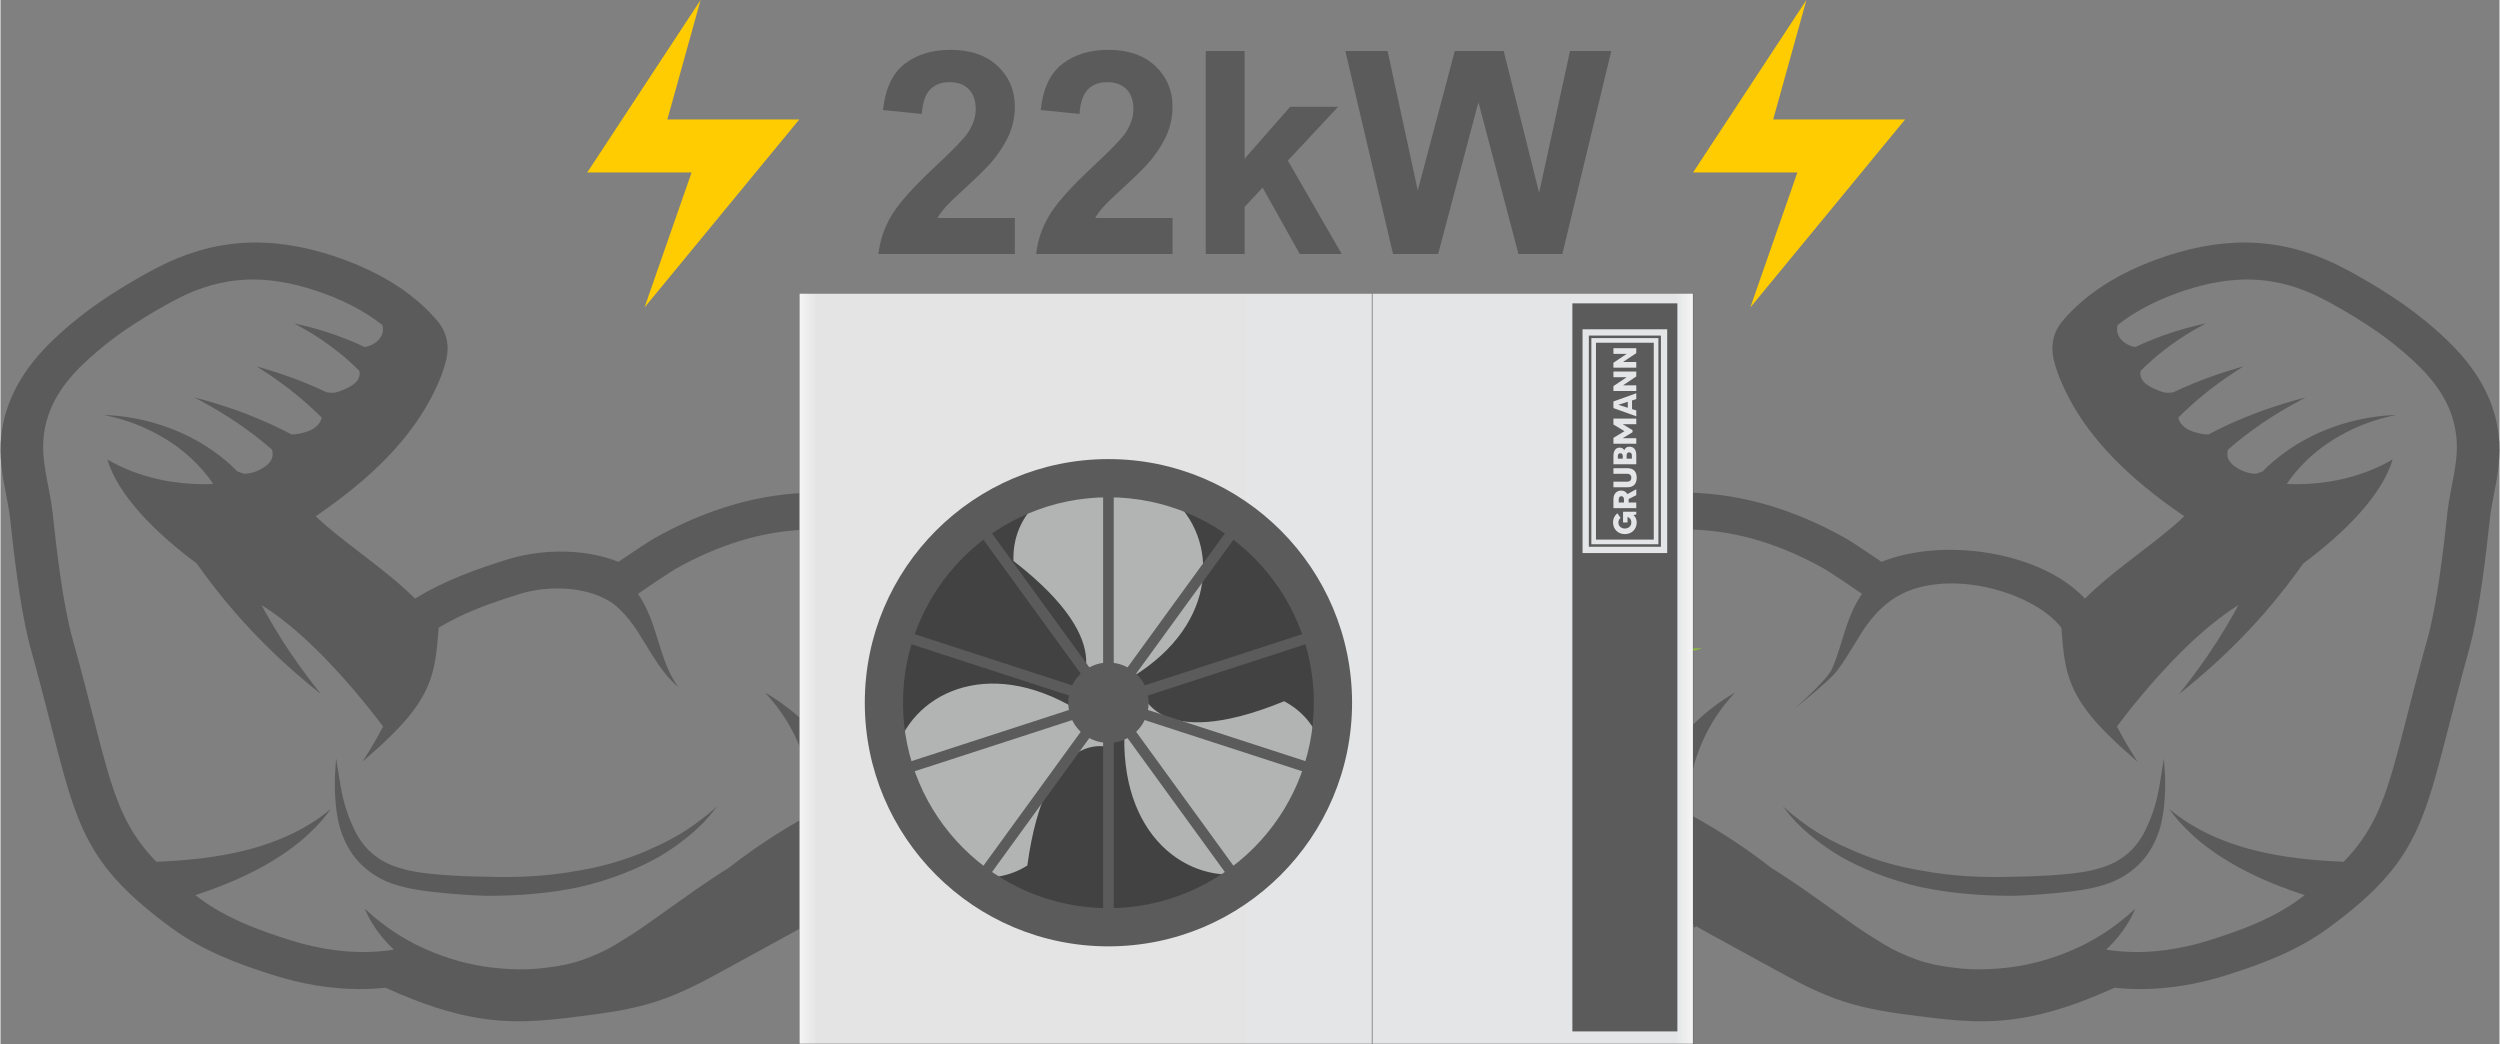 <?xml version="1.0" encoding="UTF-8"?>
<!-- Creator: CorelDRAW X8 -->
<svg xmlns="http://www.w3.org/2000/svg" xmlns:xlink="http://www.w3.org/1999/xlink" xml:space="preserve" width="2938px" height="1227px" version="1.1" style="shape-rendering:geometricPrecision; text-rendering:geometricPrecision; image-rendering:optimizeQuality; fill-rule:evenodd; clip-rule:evenodd" viewBox="0 0 963813 402681">
 <rect x="0" y="0" width="963813" height="402681" fill="#808080" stroke="none"/>
 <defs>
  <style type="text/css">
   <![CDATA[
    .str1 {stroke:#727271;stroke-width:290.623}
    .str0 {stroke:#2B2A29;stroke-width:96.874}
    .fil3 {fill:none}
    .fil4 {fill:#5B5B5B}
    .fil5 {fill:#434242}
    .fil6 {fill:#B2B3B3;fill-rule:nonzero}
    .fil0 {fill:#5B5B5B;fill-rule:nonzero}
    .fil8 {fill:#5B5B5B;fill-rule:nonzero}
    .fil7 {fill:#FECC00;fill-rule:nonzero}
    .fil1 {fill:#8BBE39;fill-rule:nonzero}
    .fil2 {fill:url(#id0)}
   ]]>
  </style>
  <linearGradient id="id0" gradientUnits="userSpaceOnUse" x1="308075" y1="257896" x2="652788" y2="257896">
   <stop offset="0" style="stop-opacity:1; stop-color:whitesmoke"></stop>
   <stop offset="0.02" style="stop-opacity:1; stop-color:#E4E4E5"></stop>
   <stop offset="0.98" style="stop-opacity:1; stop-color:#E4E5E6"></stop>
   <stop offset="1" style="stop-opacity:1; stop-color:whitesmoke"></stop>
  </linearGradient>
 </defs>
 <g id="Layer_x0020_1">
  <g id="_1894505680080">
   <path class="fil0" d="M640854 294771c790,-1343 1627,-2671 2509,-3968 618,-911 1256,-1804 1910,-2678 4594,-6130 9966,-11349 14572,-14862 1934,-1533 3717,-2776 5181,-3731 491,-321 940,-604 1355,-861 1226,-755 2064,-1275 2401,-1481 118,-72 177,-107 177,-107 0,0 -700,791 -1920,2175 -1202,1375 -2857,3390 -4573,5931 -2660,3764 -5362,8750 -7426,14152 -685,1801 -1301,3643 -1825,5511 -467,1688 -857,3379 -1174,5055 -952,5019 -1250,9874 -1095,13915 517,263 1033,532 1531,809 10793,5945 21012,12694 30536,20133 0,0 899,542 2507,1572 970,623 2200,1411 3644,2374 3871,2544 9285,6296 15598,10855 3159,2240 6576,4664 10180,7225 3581,2540 7460,4985 11395,7372 1967,1209 4017,2282 6120,3247 2103,973 4247,1841 6415,2629 1086,394 2194,749 3321,1065 2239,647 4555,1149 6919,1536 1175,196 2375,360 3581,494 4852,720 9664,847 14416,635 4728,-251 9410,-712 13802,-1656 8850,-1730 16650,-4780 23020,-7969 4753,-2427 8660,-4989 11671,-7231 1007,-749 1917,-1460 2721,-2119 1681,-1268 2829,-2408 3692,-3153 214,-189 403,-354 568,-497 485,-422 742,-646 742,-646 0,0 -245,524 -699,1510 -482,977 -1116,2465 -2260,4195 -1667,2771 -4340,6369 -8256,10052 1691,275 3387,482 5085,636 11887,1045 23801,-793 34724,-4237 11096,-3497 21533,-7310 30789,-13204 1324,-843 2627,-1730 3899,-2667 709,-515 1382,-1026 2058,-1532 -1665,-556 -3412,-1152 -5211,-1801 -3599,-1294 -7411,-2789 -11225,-4486 -1902,-853 -3805,-1752 -5681,-2712 -9163,-4538 -17395,-10423 -22491,-15472 -2612,-2483 -4510,-4719 -5772,-6298 -1233,-1589 -1937,-2498 -1937,-2498 0,0 934,735 2578,2013 1643,1249 4057,2977 7141,4740 3036,1823 6756,3629 10851,5246 4087,1622 8559,3054 13097,4133 2262,564 4543,1053 6802,1469 6760,1265 13300,1926 18516,2325 2585,183 4856,304 6683,393 610,28 1167,56 1679,72 5523,-5672 9385,-11268 12506,-17818 1251,-2622 2380,-5391 3453,-8382 1069,-2986 2083,-6192 3096,-9683 1522,-5235 3043,-11109 4765,-17841 2304,-8979 4963,-19487 8454,-32044 3848,-13826 6224,-34592 7758,-48893 1074,-10020 4643,-19795 3370,-29941 -460,-3677 -1392,-7067 -2734,-10246 -4030,-9531 -11738,-17170 -21433,-24924 -1651,-1322 -3401,-2627 -5193,-3905 -6514,-4641 -13685,-8907 -19384,-11997 -810,-444 -1597,-858 -2347,-1246 -18298,-9565 -35006,-9553 -53826,-3340 -4706,1558 -9286,3419 -13608,5619 -4317,2195 -8374,4730 -12030,7627 -384,1289 -344,2696 269,3986 1083,2307 3774,4098 6540,4507 2240,-1073 4668,-2149 7159,-3101 1215,-493 2442,-958 3658,-1393 4856,-1739 9524,-3005 12634,-3768 2331,-573 3784,-867 3784,-867 0,0 -9019,4609 -16442,10569 -1696,1306 -3302,2666 -4778,3991 -1470,1321 -2811,2608 -3968,3773 -89,420 -133,846 -110,1269 21,425 102,852 260,1264 472,1239 1531,2293 2754,3088 605,404 1256,741 1925,1053 669,311 1355,597 2037,879 764,311 1530,623 2344,768 581,103 1154,132 1719,108 565,-16 1127,-91 1679,-182 2443,-1161 5125,-2365 7867,-3460 9371,-3900 19197,-6535 19197,-6535 0,0 -8313,5073 -15485,11035 -2826,2276 -5461,4668 -7642,6746 -723,687 -1401,1349 -2009,1955 253,1452 1264,2879 2617,3874 1843,1344 4188,2013 6493,2423 814,145 1673,243 2497,228 3856,-2029 8612,-4357 13559,-6353 1455,-614 2918,-1200 4367,-1750 2178,-836 4319,-1591 6342,-2265 7428,-2493 13261,-3916 13261,-3916 0,0 -10979,5523 -20380,12498 -1771,1271 -3478,2578 -5095,3872 -1612,1297 -3122,2570 -4500,3773 -194,707 -286,1436 -223,2150 59,721 274,1428 686,2100 698,1139 1844,2041 3054,2807 1095,684 2313,1261 3572,1654 1264,387 2568,598 3835,548 782,-257 1608,-562 2482,-899 149,-147 283,-294 440,-443 4284,-4393 10946,-9410 18439,-13127 2814,-1390 5732,-2601 8603,-3612 961,-344 1912,-657 2859,-953 1890,-596 3743,-1100 5523,-1521 1772,-423 3464,-752 5047,-1003 787,-137 1542,-261 2260,-359 2165,-312 4009,-472 5408,-562 463,-30 879,-53 1241,-76 1086,-70 1680,-104 1680,-104 0,0 -250,56 -726,162 -473,108 -1174,269 -2065,468 -1767,403 -4272,1063 -7136,2079 -5771,1916 -12896,5436 -18906,9938 -1467,1101 -2865,2259 -4178,3439 -3933,3545 -7108,7311 -9237,10559 5488,232 10960,-72 16273,-906 7082,-1116 13879,-3172 20057,-6157 1544,-743 3046,-1546 4509,-2408 -993,3389 -2625,6838 -4771,10288 -4281,6898 -10612,13819 -17983,20361 -3686,3272 -7630,6442 -11706,9467 -4215,5993 -9451,12783 -15093,19245 -7431,8508 -15537,16427 -21955,22034 -3190,2814 -5921,5088 -7847,6657 -1928,1567 -3059,2442 -3059,2442 0,0 3550,-4266 8324,-10920 3945,-5437 8556,-12549 12828,-20130 616,-1085 1221,-2178 1817,-3278 -2576,1581 -5154,3385 -7699,5334 -2546,1953 -5064,4060 -7524,6258 -7387,6588 -14250,13985 -19792,20442 -1843,2150 -3547,4196 -5070,6071 -1529,1882 -2873,3593 -4019,5065 -1142,1478 -2083,2720 -2785,3667 923,1773 1847,3471 2696,4967 370,652 731,1269 1083,1859 1038,1768 1971,3251 2683,4368 940,1504 1477,2363 1477,2363 0,0 -197,-179 -573,-504 -185,-163 -416,-366 -691,-600 -267,-238 -580,-511 -928,-816 -1059,-911 -2446,-2123 -4051,-3597 -536,-489 -1102,-1008 -1682,-1556 -567,-550 -1170,-1125 -1790,-1724 -1243,-1197 -2561,-2494 -3905,-3889 -1341,-1402 -2709,-2902 -4045,-4523 -1332,-1617 -2634,-3344 -3843,-5184 -606,-927 -1190,-1877 -1743,-2863 -2210,-3894 -3713,-8275 -4485,-12262 -197,-1005 -364,-1976 -510,-2916 -433,-2832 -640,-5387 -815,-7570 -107,-1328 -208,-2536 -293,-3634 -11158,-14663 -48669,-24914 -67385,-9266 -808,637 -1630,1361 -2452,2153 -1643,1587 -3297,3476 -4852,5562 -778,1047 -1532,2139 -2254,3274 -2566,4025 -5032,8287 -7415,11819 -792,1174 -1580,2272 -2356,3252 -3051,3969 -16357,14486 -16357,14486 0,0 12683,-11007 14578,-15375 492,-1086 967,-2282 1427,-3556 922,-2554 1803,-5442 2750,-8464 471,-1509 957,-3056 1472,-4609 1439,-4373 3478,-8702 5932,-12371 -4359,-3049 -9610,-6519 -12437,-8338 -935,-609 -1614,-1023 -1888,-1191 -7899,-4504 -16355,-8238 -25175,-10934 -8569,-2620 -17329,-4059 -26032,-4332 -8709,-267 -17364,634 -25742,2700 -927,228 -1848,467 -2765,716l-2815 -14457c12534,-3086 25573,-3974 38562,-2688 7793,769 15568,2321 23202,4655 7451,2272 14815,5231 21974,8817 2384,1195 4747,2461 7086,3789 1592,912 6666,4226 11515,7516 690,473 1376,942 2050,1403 24158,-9645 61572,-3877 78453,14174 4915,-4837 10302,-9238 15746,-13483 1815,-1414 3631,-2808 5445,-4203 1480,-1130 2941,-2254 4371,-3359 2863,-2222 5619,-4412 8198,-6610 1293,-1099 2544,-2208 3741,-3324 272,-253 543,-508 822,-774 -1447,-982 -2842,-1957 -4205,-2927 -10143,-7229 -18620,-14552 -25529,-22076 -6906,-7525 -12239,-15257 -16103,-23290 -1725,-3596 -2885,-6307 -4060,-10347 -167,-576 -326,-1174 -465,-1798 -368,-1602 -569,-3355 -476,-5201 23,-536 80,-1087 170,-1645 416,-2675 1548,-5509 4032,-8405 5731,-6682 13097,-12429 22023,-17193 5350,-2853 11259,-5350 17707,-7482 24867,-8213 46589,-6737 68365,4646 481,255 1071,560 1739,917 4675,2518 13504,7489 22154,13654l2 1c2125,1514 4138,3026 5982,4505 3329,2664 6704,5518 9928,8619 5370,5167 10316,11030 13997,17846 387,724 761,1456 1118,2195 1851,3833 3321,7938 4216,12400 244,1234 450,2486 612,3765 538,4326 428,8469 2,12416 -414,3937 -1144,7678 -1821,11185 -624,3226 -1216,6277 -1523,9183 -1634,15212 -3689,32140 -6753,45400 -435,1892 -902,3716 -1380,5441 -789,2836 -1533,5557 -2241,8187 -1191,4431 -2264,8531 -3273,12440 -788,3040 -1544,5995 -2255,8768 -3744,14649 -6611,25854 -10453,35406 -1280,3182 -2674,6189 -4243,9069 -3132,5766 -6979,11061 -12089,16416 -5108,5349 -11477,10760 -19654,16755 -12149,8901 -26024,13977 -39215,18139 -11129,3511 -22066,5306 -32683,5369 -3540,22 -7042,-146 -10509,-508 -3349,1484 -6872,3001 -10565,4447 -11093,4343 -23782,8076 -38103,8457 -7227,198 -14362,-441 -21008,-1217 -2213,-265 -4370,-542 -6461,-808 -8705,-1127 -18577,-2398 -28381,-5580 -9767,-3167 -18381,-7877 -25976,-12038l-8452 -4625 -18221 -9967c-1542,-846 -2936,-1664 -4117,-2381 -312,204 -625,409 -937,614l-12284 -63088zm194009 5084c5,1163 16,2456 -3,3864 -54,4226 -366,9498 -1916,15456 -298,976 -634,1969 -1026,2977 -780,2009 -1759,4055 -3034,6072 -641,1004 -1347,1999 -2140,2973 -804,969 -1692,1908 -2667,2810 -975,898 -2033,1763 -3170,2575 -2269,1615 -4841,3008 -7653,4050 -5650,2028 -11791,2903 -17800,3541 -5994,636 -12138,1089 -18348,1313 -9337,77 -18798,-479 -27880,-1809 -3022,-451 -6007,-976 -8925,-1601 -11656,-2701 -22075,-6924 -30256,-11495 -4051,-2381 -7517,-4825 -10430,-7140 -2911,-2311 -5265,-4491 -7079,-6344 -1766,-1902 -3060,-3441 -3873,-4529 -420,-532 -732,-947 -949,-1230 -107,-136 -184,-241 -241,-312 -54,-69 -83,-100 -83,-100 0,0 310,276 906,808 202,171 434,376 690,609 254,232 549,491 872,766 975,838 2258,1865 3825,3028 4060,3197 10315,7351 18561,10913 2021,946 4168,1859 6422,2727 6756,2603 14485,4770 22760,6080 10992,2046 22968,2700 34843,2277 5957,-44 11926,-322 17771,-772 5813,-456 11334,-1125 16078,-2680 1198,-342 2347,-752 3440,-1224 2183,-942 4147,-2127 5894,-3476 874,-677 1687,-1391 2453,-2147 3007,-3060 5036,-6654 6483,-10142 1561,-3482 2586,-6861 3317,-9934 728,-3074 1158,-5844 1515,-8087 804,-4524 1132,-7145 1132,-7145 0,0 67,661 168,1908 97,1249 222,3088 343,5420z"></path>
   <path class="fil0" d="M639688 274284c737,-48 1280,-84 1609,-105 247,-19 374,-20 374,-20 0,0 -622,206 -1779,590l-204 -465z"></path>
   <path class="fil1" d="M644997 250309c-2340,90 -4983,197 -7866,313 -3719,313 -7834,699 -12219,1140l2094 4975c3812,-805 7403,-1543 10682,-2186 1404,-327 2744,-630 4022,-927 1278,-300 2489,-576 3629,-839 2276,-529 4261,-987 5900,-1362 814,-213 1543,-399 2176,-568 1904,-490 2954,-760 2954,-760 0,0 -123,-3 -357,-7 -699,-5 -2417,-15 -4948,-24 -1680,67 -3723,146 -6067,245z"></path>
   <g>
    <path class="fil0" d="M322958 294771c-789,-1343 -1626,-2671 -2509,-3968 -617,-911 -1255,-1804 -1909,-2678 -4594,-6130 -9966,-11348 -14573,-14862 -1933,-1533 -3717,-2776 -5180,-3731 -491,-321 -940,-604 -1355,-861 -1226,-755 -2064,-1275 -2401,-1481 -118,-72 -177,-107 -177,-107 0,0 700,791 1920,2175 1202,1375 2857,3390 4573,5931 2660,3764 5362,8750 7425,14152 686,1801 1301,3643 1826,5511 466,1688 856,3380 1173,5055 953,5019 1251,9874 1095,13915 -517,263 -1032,532 -1530,809 -10792,5945 -21012,12694 -30536,20133 0,0 -899,542 -2507,1572 -970,623 -2200,1411 -3644,2374 -3871,2544 -9286,6296 -15598,10855 -3159,2240 -6576,4664 -10181,7225 -3580,2540 -7459,4985 -11394,7372 -1967,1209 -4018,2282 -6120,3247 -2103,973 -4248,1841 -6415,2629 -1086,394 -2194,749 -3321,1065 -2240,647 -4555,1149 -6919,1536 -1176,196 -2375,360 -3581,494 -4852,720 -9664,847 -14417,635 -4728,-251 -9409,-712 -13802,-1656 -8849,-1730 -16650,-4780 -23019,-7969 -4753,-2427 -8660,-4989 -11671,-7231 -1008,-749 -1917,-1460 -2722,-2119 -1680,-1268 -2828,-2408 -3691,-3153 -214,-189 -403,-354 -568,-497 -486,-422 -742,-646 -742,-646 0,0 245,524 699,1510 482,977 1116,2465 2259,4195 1668,2771 4341,6369 8257,10052 -1691,275 -3387,482 -5085,636 -11887,1045 -23801,-793 -34724,-4237 -11096,-3497 -21533,-7310 -30789,-13204 -1324,-843 -2628,-1730 -3900,-2667 -709,-515 -1381,-1026 -2058,-1532 1665,-557 3413,-1152 5212,-1801 3599,-1294 7411,-2789 11224,-4486 1903,-852 3806,-1752 5681,-2712 9163,-4538 17395,-10423 22492,-15472 2612,-2483 4509,-4719 5772,-6298 1233,-1589 1937,-2498 1937,-2498 0,0 -935,735 -2578,2013 -1644,1249 -4058,2977 -7141,4740 -3037,1823 -6756,3629 -10851,5246 -4087,1622 -8559,3054 -13097,4133 -2262,564 -4543,1053 -6802,1469 -6760,1265 -13300,1926 -18516,2325 -2585,183 -4856,304 -6684,393 -609,28 -1166,56 -1679,72 -5522,-5672 -9385,-11268 -12505,-17818 -1251,-2622 -2381,-5391 -3454,-8382 -1068,-2986 -2082,-6192 -3095,-9683 -1522,-5235 -3043,-11109 -4765,-17841 -2304,-8979 -4963,-19487 -8455,-32044 -3848,-13826 -6224,-34592 -7757,-48893 -1075,-10020 -4643,-19795 -3370,-29941 460,-3677 1392,-7067 2733,-10246 4031,-9531 11739,-17170 21434,-24924 1650,-1322 3401,-2627 5193,-3905 6513,-4641 13685,-8907 19383,-11997 812,-444 1598,-858 2348,-1246 18298,-9565 35006,-9553 53826,-3340 4706,1558 9286,3419 13608,5619 4316,2195 8374,4730 12030,7627 384,1289 344,2696 -269,3986 -1083,2307 -3774,4098 -6540,4507 -2240,-1073 -4669,-2149 -7159,-3101 -1215,-493 -2442,-958 -3658,-1393 -4857,-1739 -9524,-3005 -12634,-3768 -2331,-573 -3784,-867 -3784,-867 0,0 9019,4609 16442,10569 1696,1306 3302,2666 4778,3991 1470,1321 2810,2608 3968,3773 89,420 133,846 110,1269 -22,425 -102,852 -260,1264 -472,1239 -1531,2293 -2755,3088 -604,404 -1255,741 -1924,1053 -669,311 -1355,597 -2037,879 -764,310 -1530,623 -2344,768 -581,103 -1155,132 -1720,109 -564,-17 -1126,-92 -1678,-183 -2443,-1161 -5125,-2365 -7867,-3460 -9371,-3900 -19197,-6535 -19197,-6535 0,0 8312,5073 15485,11035 2826,2276 5461,4668 7642,6746 722,687 1401,1349 2009,1955 -253,1452 -1264,2879 -2618,3874 -1843,1344 -4187,2013 -6492,2423 -815,145 -1673,243 -2497,228 -3857,-2029 -8612,-4357 -13560,-6353 -1454,-614 -2917,-1200 -4366,-1750 -2178,-836 -4319,-1591 -6342,-2265 -7427,-2493 -13262,-3916 -13262,-3916 0,0 10980,5523 20381,12498 1771,1271 3478,2578 5094,3872 1613,1297 3123,2570 4501,3773 193,707 286,1436 223,2150 -59,721 -275,1428 -686,2100 -698,1139 -1844,2041 -3054,2807 -1095,684 -2313,1261 -3571,1654 -1265,387 -2569,598 -3836,548 -782,-257 -1609,-562 -2482,-899 -149,-147 -284,-294 -440,-443 -4284,-4393 -10946,-9410 -18439,-13127 -2814,-1390 -5732,-2601 -8603,-3612 -961,-344 -1912,-657 -2859,-953 -1890,-596 -3743,-1100 -5523,-1521 -1772,-423 -3464,-752 -5047,-1003 -788,-137 -1542,-261 -2260,-359 -2165,-312 -4010,-472 -5408,-562 -463,-30 -879,-53 -1241,-76 -1087,-70 -1681,-104 -1681,-104 0,0 250,56 726,162 474,108 1175,269 2066,468 1767,403 4273,1063 7136,2079 5770,1916 12896,5436 18906,9938 1467,1101 2864,2259 4177,3439 3933,3545 7109,7311 9237,10559 -5488,232 -10959,-72 -16272,-906 -7082,-1116 -13879,-3172 -20058,-6157 -1543,-743 -3046,-1546 -4509,-2408 994,3389 2626,6838 4772,10288 4280,6898 10612,13819 17983,20361 3685,3272 7630,6442 11706,9467 4215,5993 9451,12783 15093,19245 7431,8508 15537,16427 21954,22034 3191,2814 5921,5089 7848,6657 1928,1567 3059,2442 3059,2442 0,0 -3550,-4266 -8324,-10920 -3945,-5437 -8556,-12549 -12828,-20130 -616,-1085 -1221,-2178 -1817,-3278 2576,1581 5153,3385 7699,5334 2546,1953 5064,4060 7524,6258 7387,6588 14250,13985 19792,20442 1843,2150 3546,4196 5069,6071 1529,1882 2874,3593 4020,5065 1142,1478 2083,2720 2784,3667 -923,1773 -1847,3471 -2696,4967 -369,652 -730,1269 -1083,1859 -1037,1768 -1970,3251 -2682,4368 -940,1504 -1477,2363 -1477,2363 0,0 196,-179 572,-504 186,-163 417,-366 691,-600 268,-238 581,-511 928,-816 1059,-911 2447,-2123 4052,-3597 536,-489 1102,-1008 1681,-1556 568,-550 1170,-1125 1791,-1724 1242,-1197 2561,-2494 3905,-3889 1341,-1402 2709,-2902 4045,-4523 1332,-1617 2634,-3344 3842,-5184 606,-927 1191,-1877 1744,-2863 2209,-3894 3713,-8275 4485,-12262 197,-1005 364,-1976 509,-2916 433,-2832 641,-5387 816,-7570 106,-1328 208,-2536 293,-3634 1179,-714 2376,-1413 3605,-2074 1220,-666 2468,-1302 3731,-1922 7585,-3688 15818,-6537 23933,-9049 11560,-3569 26718,-2879 36115,3779 808,637 1631,1361 2453,2153 1643,1587 3297,3476 4852,5562 778,1047 1531,2139 2254,3274 2565,4025 5032,8287 7415,11819 792,1174 1580,2272 2355,3252 3052,3969 5719,6088 5719,6088 0,0 -2045,-2609 -3940,-6977 -491,-1086 -966,-2282 -1426,-3556 -922,-2554 -1803,-5442 -2750,-8464 -471,-1509 -957,-3055 -1473,-4609 -1438,-4373 -3477,-8702 -5932,-12371 4360,-3049 9611,-6519 12438,-8338 935,-609 1614,-1023 1888,-1191 7898,-4504 16355,-8238 25175,-10934 8569,-2620 17328,-4059 26032,-4332 8709,-267 17363,634 25742,2700 926,228 1848,467 2765,716l2814 -14457c-12533,-3086 -25572,-3974 -38561,-2688 -7793,769 -15568,2321 -23202,4655 -7451,2272 -14815,5231 -21974,8817 -2384,1195 -4747,2461 -7086,3789 -1592,912 -6667,4226 -11516,7516 -690,473 -1375,942 -2048,1403 -1710,-683 -3461,-1262 -5244,-1758 -3575,-993 -7271,-1623 -10984,-1945 -9287,-807 -18660,339 -26347,2711 -5706,1766 -11794,3777 -17893,6239 -6106,2458 -12220,5371 -17986,8927 -4915,-4837 -10302,-9238 -15746,-13483 -1815,-1414 -3631,-2808 -5445,-4203 -1480,-1130 -2941,-2254 -4371,-3359 -2863,-2222 -5620,-4412 -8199,-6610 -1292,-1099 -2543,-2208 -3740,-3324 -272,-253 -544,-508 -822,-774 1447,-982 2842,-1957 4204,-2927 10143,-7229 18620,-14552 25530,-22076 6906,-7525 12238,-15257 16102,-23290 1725,-3596 2886,-6307 4061,-10347 166,-576 326,-1174 464,-1798 368,-1602 570,-3355 477,-5201 -24,-536 -81,-1087 -171,-1645 -415,-2675 -1547,-5509 -4031,-8405 -5731,-6682 -13097,-12429 -22023,-17193 -5350,-2853 -11259,-5350 -17707,-7482 -24867,-8213 -46589,-6737 -68365,4646 -482,255 -1072,560 -1739,917 -4675,2518 -13504,7489 -22154,13654l-3 1c-2124,1514 -4137,3026 -5981,4505 -3329,2664 -6704,5518 -9929,8619 -5370,5167 -10316,11030 -13996,17846 -387,725 -761,1456 -1118,2195 -1851,3833 -3321,7938 -4216,12400 -244,1234 -451,2486 -612,3765 -538,4326 -428,8469 -2,12416 414,3937 1144,7678 1821,11185 624,3226 1215,6277 1523,9183 1634,15212 3689,32140 6753,45401 434,1891 902,3715 1379,5440 789,2836 1534,5557 2242,8187 1191,4431 2264,8531 3273,12440 787,3040 1544,5995 2255,8768 3743,14649 6610,25854 10453,35406 1279,3182 2674,6189 4243,9069 3132,5766 6979,11061 12089,16416 5108,5349 11476,10759 19654,16755 12149,8901 26024,13977 39215,18139 11129,3511 22065,5306 32683,5369 3539,22 7042,-146 10508,-508 3350,1484 6873,3001 10565,4447 11094,4343 23783,8076 38104,8457 7227,198 14362,-441 21007,-1217 2213,-265 4371,-542 6462,-808 8705,-1127 18577,-2398 28381,-5580 9767,-3167 18380,-7877 25976,-12038l8451 -4625 18222 -9967c1541,-846 2936,-1664 4116,-2381 313,204 626,409 938,614l12283 -63088z"></path>
    <path class="fil0" d="M324124 274284c-736,-48 -1279,-84 -1609,-105 -247,-19 -373,-20 -373,-20 0,0 622,206 1779,590l203 -465z"></path>
    <path class="fil0" d="M128949 299855c-5,1163 -15,2456 4,3864 53,4226 366,9498 1915,15456 299,976 635,1969 1027,2977 780,2009 1759,4055 3033,6072 641,1004 1347,1999 2141,2973 804,969 1692,1908 2666,2810 975,898 2034,1763 3171,2575 2268,1615 4841,3008 7653,4050 5650,2028 11791,2903 17800,3541 5993,636 12138,1089 18348,1313 9337,77 18798,-479 27879,-1809 3023,-451 6008,-976 8926,-1601 11656,-2701 22075,-6924 30255,-11495 4051,-2381 7517,-4825 10431,-7140 2911,-2311 5265,-4491 7079,-6344 1766,-1902 3060,-3441 3873,-4529 420,-532 731,-947 948,-1230 108,-136 186,-241 242,-312 54,-69 83,-100 83,-100 0,0 -311,276 -906,809 -202,170 -434,375 -690,608 -254,232 -549,491 -873,766 -974,838 -2257,1865 -3825,3028 -4059,3197 -10315,7351 -18560,10913 -2020,946 -4168,1859 -6422,2727 -6756,2603 -14485,4770 -22760,6080 -10993,2046 -22968,2700 -34843,2277 -5957,-44 -11926,-322 -17771,-772 -5813,-456 -11334,-1125 -16078,-2680 -1198,-342 -2348,-752 -3441,-1224 -2183,-942 -4147,-2127 -5894,-3476 -873,-677 -1686,-1391 -2452,-2147 -3007,-3060 -5036,-6654 -6484,-10142 -1560,-3482 -2586,-6861 -3316,-9934 -728,-3074 -1158,-5844 -1516,-8087 -803,-4524 -1131,-7145 -1131,-7145 0,0 -68,661 -168,1908 -97,1249 -222,3088 -344,5420z"></path>
   </g>
   <rect class="fil2 str0" x="308075" y="113159" width="344712" height="289474"></rect>
   <line class="fil3 str1" x1="529029" y1="113159" x2="529029" y2="402632"></line>
   <path class="fil4" d="M606240 116997l40497 0 0 280800 -40497 0 0 -280800zm3922 95790l0 -85791 32653 0 0 86306 -32653 0 0 -515z"></path>
   <circle class="fil5" cx="427306" cy="271026" r="84598"></circle>
   <path class="fil6" d="M427624 288252c0,0 -24219,-8516 -31597,45569 -27163,17031 -61519,-16936 -49671,-46941 8661,-21925 39506,-34711 75356,-8869l5912 10241zm-13272 -21752c0,0 19485,-16716 -23662,-50150 -1172,-32037 45423,-44807 65484,-19545 14660,18464 10311,51568 -29994,69695l-11828 0zm25476 -617c0,0 4735,25233 55262,4579 28327,15007 16090,61745 -15818,66487 -23318,3462 -49811,-16855 -45357,-60826l5913 -10240z"></path>
   <path class="fil0" d="M427307 350254c-43757,0 -79230,-35471 -79230,-79227 0,-43756 35473,-79228 79230,-79228 43755,0 79226,35472 79226,79228 0,43756 -35471,79227 -79226,79227zm0 -173193c-51900,0 -93968,42070 -93968,93966 0,51896 42068,93965 93968,93965 51896,0 93966,-42069 93966,-93965 0,-51896 -42070,-93966 -93966,-93966z"></path>
   <path class="fil0" d="M425258 274590l1 85350c-1,2710 4098,2710 4098,0l-2 -85350 -4097 0z"></path>
   <path class="fil0" d="M429355 267464l0 -85351c0,-2712 -4097,-2712 -4097,0l0 85351 4097 0z"></path>
   <path class="fil0" d="M426868 266941l-50167 -69051c-1593,-2193 -4909,214 -3317,2407l50170 69050 3314 -2406z"></path>
   <path class="fil0" d="M424549 267976l-81173 -26372c-2577,-839 -3843,3056 -1266,3896l81175 26373 1264 -3897z"></path>
   <path class="fil0" d="M423285 270179l-81175 26376c-2577,836 -1311,4734 1266,3896l81173 -26374 -1264 -3898z"></path>
   <path class="fil0" d="M423554 272705l-50167 69053c-1595,2190 1721,4599 3316,2405l50165 -69050 -3314 -2408z"></path>
   <path class="fil0" d="M427744 275113l50169 69050c1593,2194 4906,-215 3314,-2407l-50169 -69051 -3314 2408z"></path>
   <path class="fil0" d="M430063 274077l81172 26373c2578,839 3846,-3059 1269,-3898l-81175 -26373 -1266 3898z"></path>
   <path class="fil0" d="M431329 271873l81173 -26375c2579,-838 1311,-4734 -1267,-3897l-81172 26375 1266 3897z"></path>
   <path class="fil0" d="M431060 269347l50165 -69050c1594,-2193 -1719,-4602 -3314,-2409l-50167 69051 3316 2408z"></path>
   <path class="fil0" d="M442805 271027c0,8559 -6940,15500 -15498,15500 -8562,0 -15502,-6941 -15502,-15500 0,-8560 6940,-15500 15502,-15500 8558,0 15498,6940 15498,15500z"></path>
   <path class="fil0" d="M391209 84071l0 13889 -52602 0c565,-5286 2278,-10280 5122,-15001 2843,-4721 8475,-10991 16860,-18810 6762,-6306 10899,-10590 12430,-12832 2060,-3098 3099,-6160 3099,-9204 0,-3354 -893,-5923 -2698,-7728 -1786,-1805 -4265,-2698 -7418,-2698 -3135,0 -5614,948 -7473,2844 -1841,1877 -2898,5012 -3189,9405l-14983 -1495c893,-8275 3682,-14217 8384,-17826 4703,-3590 10572,-5395 17626,-5395 7728,0 13797,2096 18226,6270 4411,4174 6616,9369 6616,15584 0,3536 -637,6890 -1895,10098 -1258,3189 -3263,6525 -6015,10024 -1804,2333 -5103,5669 -9842,10025 -4757,4356 -7765,7236 -9023,8676 -1276,1422 -2296,2825 -3080,4174l29855 0z"></path>
   <path id="1" class="fil0" d="M452032 84071l0 13889 -52602 0c565,-5286 2278,-10280 5121,-15001 2844,-4721 8476,-10991 16860,-18810 6762,-6306 10899,-10590 12430,-12832 2060,-3098 3099,-6160 3099,-9204 0,-3354 -893,-5923 -2698,-7728 -1786,-1805 -4264,-2698 -7418,-2698 -3135,0 -5613,948 -7473,2844 -1841,1877 -2898,5012 -3189,9405l-14983 -1495c893,-8275 3682,-14217 8385,-17826 4702,-3590 10571,-5395 17625,-5395 7728,0 13797,2096 18227,6270 4410,4174 6616,9369 6616,15584 0,3536 -638,6890 -1896,10098 -1257,3189 -3262,6525 -6015,10024 -1804,2333 -5103,5669 -9842,10025 -4757,4356 -7764,7236 -9022,8676 -1276,1422 -2297,2825 -3080,4174l29855 0z"></path>
   <polygon id="2" class="fil0" points="464845,97960 464845,19658 479827,19658 479827,61196 497380,41202 515861,41202 496505,61944 517283,97960 501098,97960 486772,72351 479827,79788 479827,97960 "></polygon>
   <polygon id="3" class="fil0" points="537077,97960 518668,19658 534963,19658 546610,73445 560899,19658 579746,19658 593416,74356 605336,19658 621248,19658 602384,97960 585451,97960 570013,39415 554465,97960 "></polygon>
   <g>
    <polygon class="fil7" points="270013,0 226293,66518 266529,66518 248374,118602 308075,46075 257194,46075 "></polygon>
    <polygon class="fil7" points="696507,0 652787,66518 693024,66518 674868,118602 734570,46075 683688,46075 "></polygon>
   </g>
   <g>
    <path class="fil8" d="M612589 210390l0 -80968 27799 0 0 81454 -27799 0 0 -486zm972 -40241l0 39755 25856 0 0 -79510 -25856 0 0 39755z"></path>
    <path class="fil4" d="M615342 208123l0 -37974 0 -37974 22293 0 0 37974 0 37974 -22293 0zm10448 -6607l1712 0 0 -2153c831,277 1472,957 1472,2153 0,1535 -1245,2328 -2492,2328 -1246,0 -2492,-793 -2492,-2328 0,-781 328,-1373 818,-1763l-1183 -1787c-1057,793 -1699,2051 -1699,3550 0,2617 1951,4480 4556,4480 2618,0 4569,-1863 4569,-4480 0,-1272 -465,-2203 -1258,-2833l1095 -289 0 -1032 -5098 0 0 4154zm5098 -12827l-3436 1876c-479,-843 -1272,-1359 -2329,-1359 -1762,0 -3046,1145 -3046,3385l0 3386 8811 0 0 -2152 -2945 0 0 -1234c0,-50 0,-88 0,-125l2945 -1486 0 -2291zm-6772 5136l0 -1234c0,-717 353,-1208 1007,-1208 755,0 1007,579 1007,1208l0 1234 -2014 0zm-2039 -11102l5173 0c1171,0 1724,567 1724,1523 0,969 -553,1523 -1724,1523l-5173 0 0 2165 5387 0c2417,0 3587,-1384 3587,-3688 0,-2303 -1170,-3675 -3587,-3675l-5387 0 0 2152zm4192 -9138l-38 0c-353,-604 -907,-944 -1725,-944 -1497,0 -2429,1082 -2429,3210l0 3209 8811 0 0 -3537c0,-2303 -1120,-3247 -2681,-3247 -919,0 -1573,466 -1938,1309zm-2493 2379c0,-742 315,-1158 957,-1158 566,0 956,378 956,1158l0 932 -1913 0 0 -932zm5413 -327l0 1259 -2027 0 0 -1259c0,-768 352,-1171 957,-1171 604,0 1070,365 1070,1171zm-7112 -11920l4267 2580 -4267 2580 0 2266 8811 0 0 -2152 -5236 0 3788 -2303 0 -794 -3788 -2290 5236 0 0 -2165 -8811 0 0 2278zm8811 -9793l0 -2253 -8811 3172 0 2543 8811 3171 0 -2265 -1636 -516 0 -3336 1636 -516zm-3273 3349l-3663 -1159 3663 -1157 0 2316zm-5538 -11807l5136 0 -5136 3436 0 1888 8811 0 0 -2165 -5136 0 5136 -3436 0 -1888 -8811 0 0 2165zm0 -9000l5136 0 -5136 3436 0 1889 8811 0 0 -2165 -5136 0 5136 -3437 0 -1888 -8811 0 0 2165z"></path>
   </g>
  </g>
 </g>
</svg>
